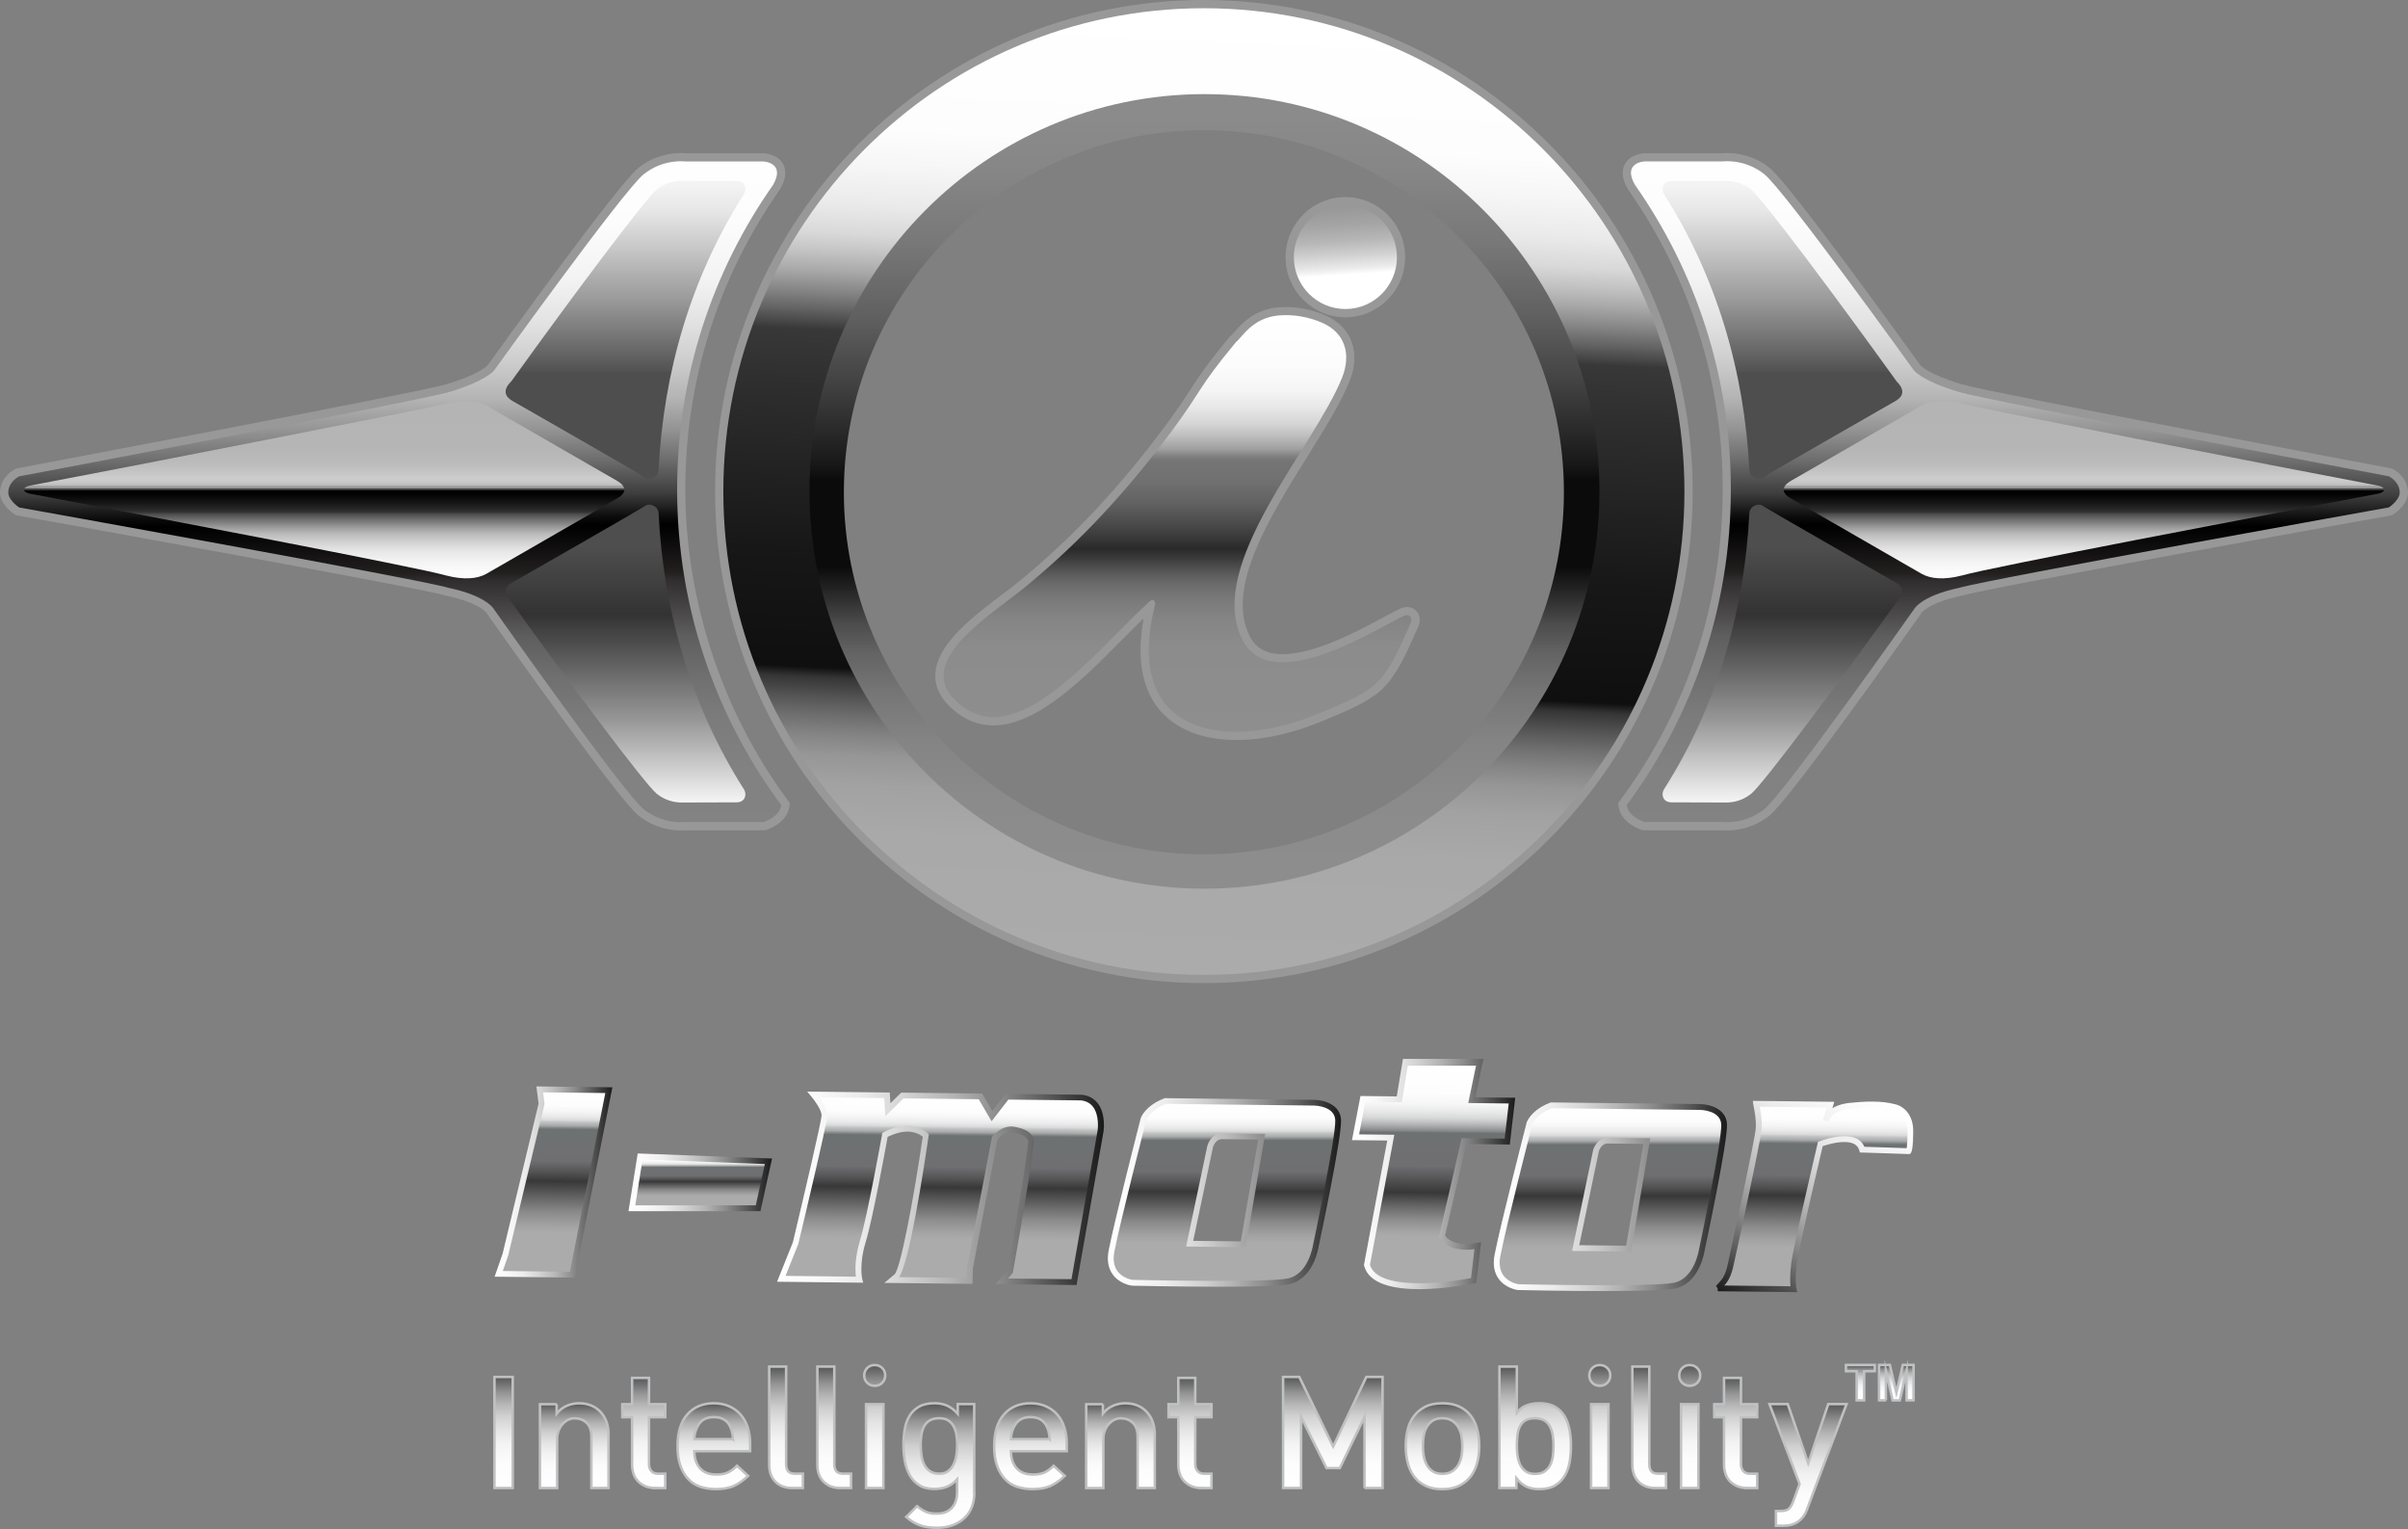 <?xml version="1.0" encoding="UTF-8"?><svg id="Layer_1" xmlns="http://www.w3.org/2000/svg" xmlns:xlink="http://www.w3.org/1999/xlink" viewBox="0 0 415.36 263.67"><rect x="0" y="0" width="415.36" height="263.67" fill="#808080" stroke="none"/><defs><style>.cls-1{fill:none;}.cls-2{fill:url(#linear-gradient-43);}.cls-2,.cls-3,.cls-4,.cls-5,.cls-6,.cls-7,.cls-8,.cls-9,.cls-10,.cls-11,.cls-12,.cls-13,.cls-14,.cls-15,.cls-16,.cls-17,.cls-18,.cls-19,.cls-20,.cls-21,.cls-22{stroke:#bfc1c3;stroke-miterlimit:10;stroke-width:.43px;}.cls-3{fill:url(#linear-gradient-42);}.cls-4{fill:url(#linear-gradient-41);}.cls-5{fill:url(#linear-gradient-40);}.cls-6{fill:url(#linear-gradient-44);}.cls-7{fill:url(#linear-gradient-45);}.cls-8{fill:url(#linear-gradient-37);}.cls-9{fill:url(#linear-gradient-35);}.cls-10{fill:url(#linear-gradient-34);}.cls-11{fill:url(#linear-gradient-36);}.cls-12{fill:url(#linear-gradient-39);}.cls-13{fill:url(#linear-gradient-38);}.cls-14{fill:url(#linear-gradient-26);}.cls-15{fill:url(#linear-gradient-27);}.cls-16{fill:url(#linear-gradient-33);}.cls-17{fill:url(#linear-gradient-31);}.cls-18{fill:url(#linear-gradient-29);}.cls-19{fill:url(#linear-gradient-30);}.cls-20{fill:url(#linear-gradient-32);}.cls-21{fill:url(#linear-gradient-25);}.cls-22{fill:url(#linear-gradient-28);}.cls-23{fill:url(#linear-gradient);}.cls-24,.cls-25{fill:#989898;}.cls-26{fill:url(#linear-gradient-8);}.cls-27{fill:url(#linear-gradient-9);}.cls-28{fill:url(#linear-gradient-3);}.cls-29{fill:url(#linear-gradient-2);}.cls-30{fill:url(#linear-gradient-6);}.cls-31{fill:url(#linear-gradient-7);}.cls-32{fill:url(#linear-gradient-5);}.cls-25,.cls-33{fill-rule:evenodd;}.cls-34{fill:url(#linear-gradient-14);}.cls-35{fill:url(#linear-gradient-18);}.cls-36{fill:url(#linear-gradient-22);}.cls-37{fill:url(#linear-gradient-20);}.cls-38{fill:url(#linear-gradient-21);}.cls-39{fill:url(#linear-gradient-23);}.cls-40{fill:url(#linear-gradient-15);}.cls-41{fill:url(#linear-gradient-19);}.cls-42{fill:url(#linear-gradient-16);}.cls-43{fill:url(#linear-gradient-17);}.cls-44{fill:url(#linear-gradient-13);}.cls-45{fill:url(#linear-gradient-12);}.cls-46{fill:url(#linear-gradient-10);}.cls-47{fill:url(#linear-gradient-11);}.cls-48{fill:url(#linear-gradient-24);}.cls-33{fill:url(#linear-gradient-4);}</style><linearGradient id="linear-gradient" x1="211.48" y1="1.5" x2="203.84" y2="168.03" gradientUnits="userSpaceOnUse"><stop offset="0" stop-color="#fff"/><stop offset=".14" stop-color="#fdfdfd"/><stop offset=".18" stop-color="#f6f6f6"/><stop offset=".22" stop-color="#eaeaea"/><stop offset=".25" stop-color="#d9d9d9"/><stop offset=".27" stop-color="#c3c3c3"/><stop offset=".29" stop-color="#a8a8a8"/><stop offset=".31" stop-color="#878787"/><stop offset=".33" stop-color="#636363"/><stop offset=".35" stop-color="#3a3a3a"/><stop offset=".35" stop-color="#383838"/><stop offset=".41" stop-color="#2e2e2e"/><stop offset=".58" stop-color="#171717"/><stop offset=".7" stop-color="#0f0f0f"/><stop offset=".7" stop-color="#101010"/><stop offset=".71" stop-color="#353535"/><stop offset=".73" stop-color="#545454"/><stop offset=".75" stop-color="#6f6f6f"/><stop offset=".77" stop-color="#858585"/><stop offset=".79" stop-color="#969696"/><stop offset=".82" stop-color="#a2a2a2"/><stop offset=".87" stop-color="#a9a9a9"/><stop offset=".99" stop-color="#ababab"/></linearGradient><linearGradient id="linear-gradient-2" x1="207.76" y1="156.39" x2="207.76" y2="20.12" gradientUnits="userSpaceOnUse"><stop offset="0" stop-color="#8e8e8e"/><stop offset=".14" stop-color="#8b8b8b"/><stop offset=".21" stop-color="#848484"/><stop offset=".27" stop-color="#767676"/><stop offset=".32" stop-color="#646464"/><stop offset=".36" stop-color="#4b4b4b"/><stop offset=".39" stop-color="#2e2e2e"/><stop offset=".43" stop-color="#0b0b0b"/><stop offset=".43" stop-color="#0b0b0b"/><stop offset=".54" stop-color="#0b0b0b"/><stop offset=".56" stop-color="#181818"/><stop offset=".66" stop-color="#414141"/><stop offset=".75" stop-color="#616161"/><stop offset=".84" stop-color="#787878"/><stop offset=".93" stop-color="#868686"/><stop offset="1" stop-color="#8b8b8b"/></linearGradient><linearGradient id="linear-gradient-3" x1="230.69" y1="23.2" x2="232.26" y2="47.39" gradientUnits="userSpaceOnUse"><stop offset="0" stop-color="#8e8e8e"/><stop offset=".34" stop-color="#909090"/><stop offset=".51" stop-color="#979797"/><stop offset=".65" stop-color="#a5a5a5"/><stop offset=".76" stop-color="#b7b7b7"/><stop offset=".86" stop-color="#d0d0d0"/><stop offset=".96" stop-color="#ededed"/><stop offset="1" stop-color="#fff"/></linearGradient><linearGradient id="linear-gradient-4" x1="203.1" y1="126.18" x2="203.1" y2="54.34" gradientUnits="userSpaceOnUse"><stop offset="0" stop-color="#8e8e8e"/><stop offset=".2" stop-color="#8c8c8c"/><stop offset=".27" stop-color="#858585"/><stop offset=".32" stop-color="#797979"/><stop offset=".36" stop-color="#686868"/><stop offset=".39" stop-color="#525252"/><stop offset=".42" stop-color="#383838"/><stop offset=".44" stop-color="#292929"/><stop offset=".44" stop-color="#2b2b2b"/><stop offset=".5" stop-color="#4b4b4b"/><stop offset=".55" stop-color="#626262"/><stop offset=".6" stop-color="#707070"/><stop offset=".65" stop-color="#757575"/><stop offset=".66" stop-color="#7f7f7f"/><stop offset=".68" stop-color="#a1a1a1"/><stop offset=".71" stop-color="#bebebe"/><stop offset=".74" stop-color="#d6d6d6"/><stop offset=".78" stop-color="#e8e8e8"/><stop offset=".82" stop-color="#f5f5f5"/><stop offset=".88" stop-color="#fcfcfc"/><stop offset="1" stop-color="#fff"/></linearGradient><linearGradient id="linear-gradient-5" x1="67.74" y1="24.97" x2="68.29" y2="161.88" gradientUnits="userSpaceOnUse"><stop offset="0" stop-color="#fff"/><stop offset=".1" stop-color="#fcfcfc"/><stop offset=".17" stop-color="#f3f3f3"/><stop offset=".22" stop-color="#e4e4e4"/><stop offset=".27" stop-color="#cfcfcf"/><stop offset=".32" stop-color="#b4b4b4"/><stop offset=".36" stop-color="#939393"/><stop offset=".4" stop-color="#6b6b6b"/><stop offset=".44" stop-color="#3e3e3e"/><stop offset=".47" stop-color="#0b0b0b"/><stop offset=".48" stop-color="#000"/><stop offset=".54" stop-color="#221f1f"/><stop offset=".55" stop-color="#302e2e"/><stop offset=".59" stop-color="#4a4848"/><stop offset=".62" stop-color="#5f5e5e"/><stop offset=".67" stop-color="#706f6f"/><stop offset=".72" stop-color="#7b7b7b"/><stop offset=".79" stop-color="#828282"/><stop offset="1" stop-color="#848484"/></linearGradient><linearGradient id="linear-gradient-6" x1="107.89" y1="138.09" x2="107.89" y2="30.91" gradientUnits="userSpaceOnUse"><stop offset="0" stop-color="#f3f3f3"/><stop offset=".13" stop-color="#979797"/><stop offset=".25" stop-color="#4f4f4f"/><stop offset=".3" stop-color="#333"/><stop offset=".41" stop-color="#4e4e4e"/><stop offset=".69" stop-color="#4e4e4e"/><stop offset=".69" stop-color="#525252"/><stop offset=".8" stop-color="#969696"/><stop offset=".89" stop-color="#c8c8c8"/><stop offset=".95" stop-color="#e7e7e7"/><stop offset=".99" stop-color="#f3f3f3"/></linearGradient><linearGradient id="linear-gradient-7" x1="55.91" y1="102.92" x2="55.91" y2="65.44" gradientUnits="userSpaceOnUse"><stop offset="0" stop-color="#fff"/><stop offset=".11" stop-color="#fcfcfc"/><stop offset=".16" stop-color="#f4f4f4"/><stop offset=".21" stop-color="#e7e7e7"/><stop offset=".25" stop-color="#d3d3d3"/><stop offset=".29" stop-color="#bababa"/><stop offset=".32" stop-color="#9b9b9b"/><stop offset=".35" stop-color="#767676"/><stop offset=".38" stop-color="#4d4d4d"/><stop offset=".39" stop-color="#333"/><stop offset=".4" stop-color="#292929"/><stop offset=".44" stop-color="#121212"/><stop offset=".47" stop-color="#040404"/><stop offset=".49" stop-color="#000"/><stop offset=".49" stop-color="#060606"/><stop offset=".49" stop-color="#2f2f2f"/><stop offset=".5" stop-color="#545454"/><stop offset=".5" stop-color="#757575"/><stop offset=".5" stop-color="#909090"/><stop offset=".51" stop-color="#a6a6a6"/><stop offset=".51" stop-color="#b7b7b7"/><stop offset=".52" stop-color="#c3c3c3"/><stop offset=".53" stop-color="#cacaca"/><stop offset=".55" stop-color="#ccc"/><stop offset=".56" stop-color="#c8c8c8"/><stop offset=".61" stop-color="#bcbcbc"/><stop offset=".69" stop-color="#b5b5b5"/><stop offset=".89" stop-color="#b4b4b4"/></linearGradient><linearGradient id="linear-gradient-8" x1="3236.23" y1="24.97" x2="3236.78" y2="161.88" gradientTransform="translate(3583.84) rotate(-180) scale(1 -1)" xlink:href="#linear-gradient-5"/><linearGradient id="linear-gradient-9" x1="3276.38" y1="138.09" x2="3276.38" y2="30.91" gradientTransform="translate(3583.84) rotate(-180) scale(1 -1)" xlink:href="#linear-gradient-6"/><linearGradient id="linear-gradient-10" x1="3224.39" y1="102.92" x2="3224.39" y2="65.44" gradientTransform="translate(3583.84) rotate(-180) scale(1 -1)" xlink:href="#linear-gradient-7"/><linearGradient id="linear-gradient-11" x1="95" y1="189.45" x2="95" y2="221.34" gradientTransform="translate(2.71 -2.75) rotate(.63)" gradientUnits="userSpaceOnUse"><stop offset="0" stop-color="#fff"/><stop offset=".09" stop-color="#fdfdfd"/><stop offset=".12" stop-color="#f6f6f6"/><stop offset=".15" stop-color="#eaeaeb"/><stop offset=".17" stop-color="#d9dada"/><stop offset=".18" stop-color="#c3c4c5"/><stop offset=".2" stop-color="#a8aaaa"/><stop offset=".21" stop-color="#888b8c"/><stop offset=".22" stop-color="#6e7172"/><stop offset=".34" stop-color="#6f7072"/><stop offset=".39" stop-color="#6f6e71"/><stop offset=".45" stop-color="#545455"/><stop offset=".5" stop-color="#383838"/><stop offset=".59" stop-color="#656565"/><stop offset=".67" stop-color="#8b8b8b"/><stop offset=".74" stop-color="#a2a2a2"/><stop offset=".78" stop-color="#ababab"/></linearGradient><linearGradient id="linear-gradient-12" x1="161.85" y1="189.81" x2="161.85" y2="221.67" xlink:href="#linear-gradient-11"/><linearGradient id="linear-gradient-13" x1="211.13" y1="189.72" x2="211.13" y2="221.24" gradientTransform="matrix(1,0,0,1,0,0)" xlink:href="#linear-gradient-11"/><linearGradient id="linear-gradient-14" x1="246.67" y1="183.61" x2="246.67" y2="221.73" gradientTransform="translate(2.71 -2.75) rotate(.63)" gradientUnits="userSpaceOnUse"><stop offset="0" stop-color="#fff"/><stop offset=".13" stop-color="#fdfdfd"/><stop offset=".18" stop-color="#f6f6f6"/><stop offset=".21" stop-color="#eaeaeb"/><stop offset=".24" stop-color="#d9dada"/><stop offset=".26" stop-color="#c3c4c5"/><stop offset=".28" stop-color="#a8aaaa"/><stop offset=".3" stop-color="#888b8c"/><stop offset=".31" stop-color="#6e7172"/><stop offset=".38" stop-color="#6f7072"/><stop offset=".46" stop-color="#6f6e71"/><stop offset=".52" stop-color="#545455"/><stop offset=".58" stop-color="#383838"/><stop offset=".64" stop-color="#656565"/><stop offset=".7" stop-color="#8b8b8b"/><stop offset=".75" stop-color="#a2a2a2"/><stop offset=".78" stop-color="#ababab"/></linearGradient><linearGradient id="linear-gradient-15" x1="312.45" y1="189.53" x2="312.45" y2="221.52" xlink:href="#linear-gradient-11"/><linearGradient id="linear-gradient-16" x1="277.71" y1="190.47" x2="277.71" y2="221.99" gradientTransform="matrix(1,0,0,1,0,0)" xlink:href="#linear-gradient-11"/><linearGradient id="linear-gradient-17" x1="120.71" y1="199.28" x2="120.71" y2="208.21" gradientTransform="matrix(1,0,0,1,0,0)" xlink:href="#linear-gradient-11"/><linearGradient id="linear-gradient-18" x1="133.78" y1="205.89" x2="189.84" y2="205.89" gradientTransform="translate(2.71 -2.75) rotate(.63)" gradientUnits="userSpaceOnUse"><stop offset="0" stop-color="#fff"/><stop offset=".11" stop-color="#fafafa"/><stop offset=".25" stop-color="#ececec"/><stop offset=".38" stop-color="#d5d5d5"/><stop offset=".53" stop-color="#b5b5b5"/><stop offset=".68" stop-color="#8b8b8b"/><stop offset=".83" stop-color="#585858"/><stop offset=".99" stop-color="#1e1e1e"/><stop offset=".99" stop-color="#1b1b1b"/></linearGradient><linearGradient id="linear-gradient-19" x1="191.1" y1="205.63" x2="231.32" y2="205.63" gradientUnits="userSpaceOnUse"><stop offset="0" stop-color="#fff"/><stop offset=".11" stop-color="#fafafa"/><stop offset=".25" stop-color="#ececec"/><stop offset=".39" stop-color="#d5d5d5"/><stop offset=".53" stop-color="#b5b5b5"/><stop offset=".68" stop-color="#8b8b8b"/><stop offset=".84" stop-color="#585858"/><stop offset=".99" stop-color="#1e1e1e"/><stop offset="1" stop-color="#1b1b1b"/></linearGradient><linearGradient id="linear-gradient-20" x1="319.99" y1="185.75" x2="298.24" y2="223.43" xlink:href="#linear-gradient-18"/><linearGradient id="linear-gradient-21" x1="257.67" y1="206.38" x2="297.89" y2="206.38" xlink:href="#linear-gradient-19"/><linearGradient id="linear-gradient-22" x1="108.41" y1="203.89" x2="133.17" y2="203.89" gradientTransform="matrix(1,0,0,1,0,0)" xlink:href="#linear-gradient-18"/><linearGradient id="linear-gradient-23" x1="85.06" y1="205.55" x2="105" y2="205.55" xlink:href="#linear-gradient-18"/><linearGradient id="linear-gradient-24" x1="233.15" y1="202.27" x2="261.21" y2="202.58" gradientTransform="matrix(1,0,0,1,0,0)" xlink:href="#linear-gradient-18"/><linearGradient id="linear-gradient-25" x1="86.86" y1="256.6" x2="86.86" y2="237.46" gradientUnits="userSpaceOnUse"><stop offset="0" stop-color="#fff"/><stop offset=".24" stop-color="#fcfcfc"/><stop offset=".4" stop-color="#f3f3f3"/><stop offset=".53" stop-color="#e4e4e4"/><stop offset=".65" stop-color="#d0d0d0"/><stop offset=".76" stop-color="#b4b4b4"/><stop offset=".86" stop-color="#939393"/><stop offset=".95" stop-color="#6c6c6c"/><stop offset="1" stop-color="#575757"/></linearGradient><linearGradient id="linear-gradient-26" x1="99.05" x2="99.05" y2="241.99" xlink:href="#linear-gradient-25"/><linearGradient id="linear-gradient-27" x1="111.05" x2="111.05" y2="237.61" xlink:href="#linear-gradient-25"/><linearGradient id="linear-gradient-28" x1="123.11" y1="256.79" x2="123.11" y2="241.99" xlink:href="#linear-gradient-25"/><linearGradient id="linear-gradient-29" x1="135.59" x2="135.59" y2="235.67" xlink:href="#linear-gradient-25"/><linearGradient id="linear-gradient-30" x1="143.9" x2="143.9" y2="235.67" xlink:href="#linear-gradient-25"/><linearGradient id="linear-gradient-31" x1="150.88" x2="150.88" y2="235.4" xlink:href="#linear-gradient-25"/><linearGradient id="linear-gradient-32" x1="161.96" y1="263.46" x2="161.96" y2="241.99" xlink:href="#linear-gradient-25"/><linearGradient id="linear-gradient-33" x1="177.73" y1="256.79" x2="177.73" y2="241.99" xlink:href="#linear-gradient-25"/><linearGradient id="linear-gradient-34" x1="193.27" x2="193.27" y2="241.99" xlink:href="#linear-gradient-25"/><linearGradient id="linear-gradient-35" x1="205.27" x2="205.27" y2="237.61" xlink:href="#linear-gradient-25"/><linearGradient id="linear-gradient-36" x1="229.9" x2="229.9" xlink:href="#linear-gradient-25"/><linearGradient id="linear-gradient-37" x1="248.82" y1="256.79" x2="248.82" y2="241.99" xlink:href="#linear-gradient-25"/><linearGradient id="linear-gradient-38" x1="264.81" y1="256.79" x2="264.81" y2="235.67" xlink:href="#linear-gradient-25"/><linearGradient id="linear-gradient-39" x1="275.94" x2="275.94" y2="235.4" xlink:href="#linear-gradient-25"/><linearGradient id="linear-gradient-40" x1="284.47" x2="284.47" y2="235.67" xlink:href="#linear-gradient-25"/><linearGradient id="linear-gradient-41" x1="291.45" x2="291.45" y2="235.4" xlink:href="#linear-gradient-25"/><linearGradient id="linear-gradient-42" x1="299.4" x2="299.4" y2="237.61" xlink:href="#linear-gradient-25"/><linearGradient id="linear-gradient-43" x1="311.88" y1="263.11" x2="311.88" y2="242.14" xlink:href="#linear-gradient-25"/><linearGradient id="linear-gradient-44" x1="320.9" y1="241.48" x2="320.9" y2="235.38" xlink:href="#linear-gradient-25"/><linearGradient id="linear-gradient-45" x1="327.1" y1="241.48" x2="327.1" y2="235.38" xlink:href="#linear-gradient-25"/></defs><path class="cls-24" d="m207.66,0c-46.49,0-84.31,38.03-84.31,84.77s37.82,84.76,84.31,84.76,84.31-38.03,84.31-84.76S254.15,0,207.66,0Zm0,147.95c-34.58,0-62.72-28.29-62.72-63.06s28.14-63.06,62.72-63.06,62.72,28.29,62.72,63.06-28.14,63.06-62.72,63.06Z"/><path class="cls-1" d="m207.66,23.87c-33.46,0-60.68,27.37-60.68,61.02s27.22,61.02,60.68,61.02,60.68-27.37,60.68-61.02-27.22-61.02-60.68-61.02Zm5.59,103.72c-.76,0-1.51-.03-2.24-.09-5.32-.44-9.54-2.67-11.88-6.28-2.36-3.65-2.97-8.44-1.86-14.6-1.12,1.08-2.31,2.28-3.54,3.52-6.96,7-14.84,14.94-22.4,14.94-3.22,0-6.07-1.46-8.48-4.32-2.34-3.09-1.98-6.54,1.04-10.31,2.34-2.93,5.88-5.6,9-7.96,1.08-.82,2.11-1.6,2.96-2.29,9.07-7.43,17.04-15.89,25.06-26.64,2.19-2.94,3.34-4.71,4.36-6.28,1.51-2.34,2.82-4.36,6.77-9.12.07-.08.15-.16.23-.22.15-.12.43-.43.7-.74,1.24-1.41,3.31-3.76,7.28-4.18.52-.05,1.04-.08,1.55-.08,2.29,0,4.64.49,6.79,1.42,4.52,1.96,6.17,6.39,4.21,11.3-1.52,3.79-4.31,8.27-7.26,13-6.58,10.56-14.04,22.52-10.1,30.83,1.07,2.26,2.92,3.31,5.8,3.31,5.58,0,13.05-4.02,17.52-6.43,1.21-.65,2.17-1.17,2.88-1.49.04-.02.08-.03.12-.05.31-.11.62-.16.92-.16.77,0,1.44.35,1.84.97.45.7.46,1.62.04,2.54-.19.42-.39.86-.59,1.32-1.42,3.18-3.19,7.15-5.67,9.42-2.29,2.1-5.89,3.61-8.79,4.82l-.87.37c-5.48,2.32-10.65,3.49-15.39,3.49Zm18.82-72.89c-5.68,0-10.31-4.65-10.31-10.36s4.62-10.36,10.31-10.36,10.31,4.65,10.31,10.36-4.62,10.36-10.31,10.36Z"/><path class="cls-23" d="m207.66,1.42c-45.78,0-82.89,37.32-82.89,83.35s37.11,83.35,82.89,83.35,82.89-37.32,82.89-83.35S253.44,1.42,207.66,1.42Zm0,150.84c-37.07,0-67.12-30.22-67.12-67.49s30.05-67.49,67.12-67.49,67.12,30.22,67.12,67.49-30.05,67.49-67.12,67.49Z"/><ellipse class="cls-1" cx="207.66" cy="84.89" rx="57" ry="57.33"/><path class="cls-29" d="m207.76,16.23c-37.63,0-68.13,30.67-68.13,68.51s30.5,68.51,68.13,68.51,68.13-30.67,68.13-68.51-30.5-68.51-68.13-68.51Zm-.1,131.1c-34.24,0-62.1-28.01-62.1-62.44s27.86-62.44,62.1-62.44,62.1,28.01,62.1,62.44-27.86,62.44-62.1,62.44Z"/><ellipse class="cls-24" cx="232.06" cy="44.35" rx="10.31" ry="10.36"/><path class="cls-28" d="m240.96,44.35c0,4.94-3.98,8.94-8.89,8.94s-8.89-4-8.89-8.94,3.98-8.94,8.89-8.94,8.89,4,8.89,8.94Z"/><path class="cls-25" d="m213.25,127.6c-.76,0-1.51-.03-2.24-.09-5.32-.44-9.54-2.67-11.88-6.28-2.36-3.65-2.97-8.44-1.86-14.6-1.12,1.08-2.31,2.28-3.54,3.52-6.96,7-14.84,14.94-22.4,14.94-3.22,0-6.07-1.46-8.48-4.32-2.34-3.09-1.98-6.54,1.04-10.31,2.34-2.93,5.88-5.6,9-7.96,1.08-.82,2.11-1.6,2.96-2.29,9.07-7.43,17.04-15.89,25.06-26.64,2.19-2.94,3.34-4.71,4.36-6.28,1.51-2.34,2.82-4.36,6.77-9.12l.1-.12.13-.1c.15-.12.43-.43.7-.74,1.24-1.41,3.32-3.76,7.29-4.18.52-.05,1.04-.08,1.55-.08,2.29,0,4.64.49,6.79,1.42,4.52,1.96,6.17,6.39,4.21,11.3-1.52,3.79-4.31,8.27-7.26,13-6.58,10.56-14.04,22.52-10.09,30.83,1.07,2.26,2.92,3.31,5.8,3.31,5.58,0,13.05-4.02,17.52-6.43,1.21-.65,2.17-1.17,2.88-1.49l.12-.05c.31-.11.62-.16.92-.16.77,0,1.44.35,1.84.97.45.7.46,1.62.04,2.54-.19.42-.39.86-.59,1.32-1.42,3.18-3.19,7.15-5.67,9.42-2.29,2.1-5.89,3.61-8.79,4.82l-.87.37c-5.48,2.32-10.65,3.49-15.39,3.49Z"/><path class="cls-33" d="m213.13,59.05c1.13-.86,2.82-4.17,7.28-4.64,2.58-.25,5.24.2,7.63,1.24,3.95,1.71,5.08,5.41,3.46,9.47-4.85,12.11-23.47,32.03-17.32,44.97,4.93,10.36,23.5-1.85,28.06-3.93.91-.32,1.54.32,1.04,1.43-1.45,3.17-3.33,7.89-5.93,10.28-2.33,2.14-6.36,3.7-9.26,4.93-5.28,2.24-11.19,3.77-16.96,3.3-4.21-.35-8.42-1.97-10.8-5.64-3.1-4.8-2.35-11.19-1.04-16.43-.15-.33-.32-1.19-1.57.23-9.55,8.79-23.85,27.41-33.78,15.59-5.02-6.63,7.18-13.94,12.82-18.56,9.76-7.99,17.69-16.7,25.3-26.89,5.38-7.21,4.45-7.35,11.09-15.35Z"/><path class="cls-24" d="m117.41,143.2c-1.52,0-4.48-.33-7.28-2.56-3.51-2.81-23.73-31.42-26.03-34.67l-.07-.1-.05-.12s0,0,0,0c0,0-1.22-1.8-6.86-2.99l-.11-.03c-4.89-1.46-73.27-13.71-73.96-13.83l-.28-.05-.24-.15c-.4-.26-2.43-1.66-2.53-3.64,0-2.33,1.69-3.73,2.7-4.2l.16-.08.17-.03c.69-.13,69.07-13.02,73.97-14.49,5.76-1.71,7.12-3.28,7.13-3.29,2.27-3.16,22.48-31.21,25.99-34.02,2.79-2.23,5.76-2.56,7.28-2.56.44,0,.75.03.92.05h13.42c.31.01,2.42.17,3.34,1.86.64,1.18.46,2.64-.52,4.34l-.07.1c-10.65,15.17-16.28,33.03-16.28,51.66s6.12,38.04,17.69,53.62l.34.46-.08.57c-.38,2.87-3.64,3.96-4.01,4.07l-.21.06h-13.63c-.17.02-.48.05-.92.05Z"/><path class="cls-32" d="m116.8,84.38c0-19.54,6.12-37.64,16.53-52.47,2.24-3.86-1.59-4.06-1.59-4.06h-13.5s-3.77-.55-7.22,2.21c-3.46,2.76-25.75,33.77-25.75,33.77,0,0-1.28,1.84-7.85,3.79-5.03,1.5-74.11,14.52-74.11,14.52,0,0-1.89.88-1.88,2.84.07,1.36,1.88,2.53,1.88,2.53,0,0,69.09,12.37,74.11,13.87,6.76,1.44,7.85,3.78,7.85,3.78,0,0,22.29,31.62,25.75,34.38,3.46,2.76,7.22,2.21,7.22,2.21h13.5s2.75-.85,3.03-2.9c-11.29-15.19-17.97-34.04-17.97-54.46Z"/><path class="cls-30" d="m88.19,65.77c10.72-14.91,23.05-31.38,25.09-33.07,1.64-1.31,3.38-1.51,4.26-1.51.13,0,5.91.02,9.49.03,1.61,0,1.79,1.48,1.31,2.22-9.09,14.29-13.91,30.64-14.74,47.67-.06,1.25-1.61,1.77-2.3,1.25-.69-.52-21.85-12.62-22.89-13.21-1.03-.6-1.97-1.64-.22-3.39Zm0,38.04c10.72,14.91,23.05,31.38,25.09,33.07,1.64,1.31,3.38,1.51,4.26,1.51.13,0,5.91-.02,9.49-.03,1.61,0,1.79-1.48,1.31-2.22-9.09-14.29-13.91-30.64-14.74-47.67-.06-1.25-1.61-1.77-2.3-1.25-.69.52-21.85,12.62-22.89,13.21-1.03.6-1.97,1.64-.22,3.39Z"/><path class="cls-31" d="m83.9,69.93c-1.56-.87-3.86-1.1-6.96-.29-4.19.97-52.22,10.41-71.75,14.1-1.39.26-1.4,1.14-.02,1.4,19.53,3.69,67.24,12.75,71.77,14.1,3.1.8,5.41.58,6.96-.29,1.24-.7,16.46-9.48,22.62-13.03,1.58-.91,1.55-2.06-.06-2.99-6.19-3.57-21.32-12.3-22.56-13Z"/><path class="cls-24" d="m297.95,143.2c1.52,0,4.48-.33,7.28-2.56,3.51-2.81,23.73-31.42,26.03-34.67l.07-.1.05-.12s0,0,0,0c0,0,1.22-1.8,6.86-2.99l.11-.03c4.89-1.46,73.27-13.71,73.96-13.83l.28-.05.24-.15c.4-.26,2.43-1.66,2.53-3.64,0-2.33-1.69-3.73-2.7-4.2l-.16-.08-.17-.03c-.69-.13-69.07-13.02-73.97-14.49-5.76-1.71-7.12-3.28-7.13-3.29-2.27-3.16-22.48-31.21-25.99-34.02-2.79-2.23-5.76-2.56-7.28-2.56-.44,0-.75.03-.92.05h-13.42c-.31.01-2.42.17-3.34,1.86-.64,1.18-.46,2.64.52,4.34l.07.1c10.65,15.17,16.28,33.03,16.28,51.66,0,19.5-6.12,38.04-17.69,53.62l-.34.46.08.57c.38,2.87,3.64,3.96,4.01,4.07l.21.06h13.63c.17.02.48.05.92.05Z"/><path class="cls-26" d="m280.59,138.84c.27,2.05,3.03,2.9,3.03,2.9h13.5s3.77.55,7.22-2.21c3.46-2.76,25.75-34.38,25.75-34.38,0,0,1.09-2.35,7.85-3.78,5.03-1.5,74.11-13.87,74.11-13.87,0,0,1.81-1.17,1.88-2.53,0-1.96-1.88-2.84-1.88-2.84,0,0-69.09-13.02-74.11-14.52-6.57-1.95-7.85-3.79-7.85-3.79,0,0-22.29-31.01-25.75-33.77-3.46-2.76-7.22-2.21-7.22-2.21h-13.5s-3.83.2-1.59,4.06c10.41,14.83,16.53,32.93,16.53,52.47,0,20.42-6.68,39.27-17.97,54.46Z"/><path class="cls-27" d="m326.94,69.16c-1.03.6-22.19,12.69-22.89,13.21-.69.52-2.24,0-2.3-1.25-.84-17.03-5.65-33.38-14.74-47.67-.47-.74-.29-2.21,1.31-2.22,3.57-.01,9.35-.03,9.49-.03.89,0,2.62.2,4.26,1.51,2.04,1.69,14.37,18.16,25.09,33.07,1.75,1.75.81,2.79-.22,3.39Zm0,31.27c-1.03-.6-22.19-12.69-22.89-13.21-.69-.52-2.24,0-2.3,1.25-.84,17.03-5.65,33.38-14.74,47.67-.47.74-.29,2.21,1.31,2.22,3.57.01,9.35.03,9.49.03.89,0,2.62-.2,4.26-1.51,2.04-1.69,14.37-18.16,25.09-33.07,1.75-1.75.81-2.79-.22-3.39Z"/><path class="cls-46" d="m331.46,69.93c1.56-.87,3.86-1.1,6.96-.29,4.19.97,52.22,10.41,71.75,14.1,1.39.26,1.4,1.14.02,1.4-19.53,3.69-67.24,12.75-71.77,14.1-3.1.8-5.41.58-6.96-.29-1.24-.7-16.46-9.48-22.62-13.03-1.58-.91-1.55-2.06.06-2.99,6.19-3.57,21.32-12.3,22.56-13Z"/><polygon class="cls-47" points="93.02 187.71 104.94 187.85 98.63 219.67 85.95 219.52 87.09 216.24 93.33 190.21 93.02 187.71"/><path class="cls-45" d="m134.7,220.38l13.48.15s-.68-2.5.6-6.67c1.28-4.17,3.81-18.28,3.81-18.28,0,0,4.17-2.53,7.05.08,0,0-3.42,23.54-5.2,24.41l-.62.53,13.39.15.02-2.13,4.29-22.46s1.43-1.83,3.36-1.46,2.63.91,2.89,1.89-3.59,22.56-3.59,22.56l-1.43,1.67,12.42.14,4.6-26.14s.76-5.21-3.29-5.7l-12.86-.14s-2.59,3.35-2.59,3.35c-.66-1.13-1.33-2.27-1.99-3.4-4.49-.05-8.98-.1-13.48-.15l-2.49,2.46-.15-2.49-12.68-.14s1.91,2.25,1.9,3.58c-.01,1.33-4.99,22.09-4.99,22.09l-2.44,6.11Z"/><path class="cls-44" d="m230.74,192.99c-.14-2.94-4.11-2.98-4.11-2.98l-25.72-.29c-3.1,1.21-3.73,3.07-3.73,3.07,0,0-4.6,17.92-5.53,22.8-.93,4.88,3.55,5.47,3.55,5.47,0,0,22.81.52,26.87-.23,4.06-.75,4.82-6.17,4.82-6.17,0,0,3.99-18.73,3.84-21.66Zm-16.36,21.43l-9.24-.1,3.54-16.77s.49-1.77,2.07-1.76c1.59.02,6.81.08,6.81.08l-3.19,18.56Z"/><path class="cls-34" d="m255.17,183.66l-1.35,5.9,6.91.08-.81,7.06-7.46-.08-3.77,16.39s1.17,2.57,6.16,1.66l-.71,6s-16.81,3.52-18.4-2.68l4.11-21.95-6.08-.07,1.27-6.61,6.27.07,1.08-5.91,12.81.14Z"/><path class="cls-40" d="m302.91,190.52s.01.06.04.16c.11.52.45,2.2.36,3.76-.11,1.87-4.55,22.18-4.56,22.19-.22,1.01-.4,2.09-.81,3.07-.22.52-.5,1.01-.88,1.42-.08.09-.78.91-.83.91,0,0,13.12.15,13.12.15,0,0-.34-1.43.05-4.45.38-3.02,4.54-20.59,4.54-20.59,0,0,6.28-2.42,7.21.97,0,0,8.01.27,8.01.27.24,0,.31-3.24.3-3.48.02-1.78-.83-3.6-2.62-4.1-2.48-.69-5.37-.51-7.9-.25-1.56.16-3.58.86-4.09,2.59l.82-2.8-12.81-.14.04.32Z"/><path class="cls-42" d="m297.31,193.74c-.14-2.94-4.11-2.98-4.11-2.98l-25.72-.29c-3.1,1.21-3.73,3.07-3.73,3.07,0,0-4.6,17.92-5.53,22.8-.93,4.88,3.55,5.47,3.55,5.47,0,0,22.81.52,26.87-.23,4.06-.75,4.82-6.17,4.82-6.17,0,0,3.99-18.73,3.84-21.66Zm-16.47,21.43l-9.13-.1,3.5-16.77s.48-1.77,2.05-1.76c1.57.02,6.73.08,6.73.08l-3.15,18.56Z"/><polygon class="cls-43" points="110.35 199.28 108.93 208.21 130.7 208.21 132.48 200.11 110.35 199.28"/><path class="cls-35" d="m185.66,221.6l-13.91-.16,2.03-2.38c1.5-8.45,3.68-21.25,3.57-22.24-.18-.67-.64-1.14-2.49-1.5-1.39-.27-2.51.87-2.8,1.2l-4.26,22.29-.03,2.59-15.23-.17,1.75-1.46c.99-.8,3.26-12.66,4.88-23.75-2.22-1.77-5.27-.37-6.06.04-.35,1.92-2.58,14.2-3.78,18.11-1.21,3.95-.6,6.37-.6,6.39l.17.64-14.86-.17,2.72-6.79c1.97-8.25,4.95-20.98,4.96-21.91,0-.84-1.09-2.44-1.78-3.25l-.71-.84,14.25.16.11,1.85,1.86-1.83,13.97.16,1.76,3.01,2.29-2.96,13.11.15c1.21.14,2.13.65,2.78,1.49,1.41,1.84,1.01,4.66,1,4.78l-4.67,26.57Zm-11.76-1.13l10.92.12,4.52-25.72s.34-2.51-.81-4.01c-.49-.63-1.15-.99-2.05-1.1l-12.55-.14-2.89,3.74-2.22-3.8-12.98-.15-3.13,3.09-.19-3.13-11.18-.13c.6.83,1.38,2.1,1.37,3.07-.01,1.35-4.5,20.07-5.01,22.21l-2.2,5.5,12.14.14c-.13-1.02-.22-3.22.72-6.31,1.25-4.09,3.77-18.08,3.79-18.22l.04-.22.19-.12c.18-.11,4.53-2.69,7.64.14l.2.18-.04.26c-.97,6.65-3.3,21.6-5.08,24.37l11.66.13.03-1.72,4.32-22.58.07-.1c.07-.09,1.65-2.08,3.85-1.65,2.04.39,2.96,1.02,3.28,2.26.26,1.01-2.68,17.68-3.58,22.77l-.02.13-.82.96Z"/><path class="cls-41" d="m210.19,221.89c-7,0-14.39-.17-14.92-.18-.14-.01-2.15-.29-3.34-1.94-.78-1.08-1.01-2.46-.7-4.12.93-4.84,5.49-22.65,5.54-22.83.04-.12.76-2.13,4.04-3.41l.09-.04h.1s25.72.29,25.72.29c1.53.02,4.47.76,4.6,3.46.15,2.97-3.69,21.03-3.86,21.79-.03.2-.86,5.75-5.22,6.56-1.74.33-6.79.42-12.05.42Zm-9.11-31.52c-2.73,1.1-3.35,2.72-3.35,2.74-.03.14-4.59,17.92-5.51,22.73-.26,1.37-.09,2.5.52,3.34.93,1.29,2.59,1.53,2.61,1.53.17,0,22.75.51,26.71-.23,3.65-.68,4.41-5.7,4.42-5.75.05-.22,3.98-18.73,3.84-21.57h0c-.12-2.43-3.47-2.5-3.61-2.51l-25.62-.29Zm13.79,24.71l-10.27-.12,3.66-17.37c.21-.77,1-2.15,2.54-2.15h.03l7.4.08-3.36,19.56Zm-9.04-1.1l8.2.09,3.01-17.56-6.22-.07s-.01,0-.02,0c-1.16,0-1.55,1.33-1.57,1.39l-3.41,16.15Z"/><path class="cls-37" d="m310.05,222.82h-.64s-13.12-.15-13.12-.15h0v-.5s-.29-.4-.29-.4c.08-.07.44-.49.58-.65.09-.1.16-.18.18-.21.31-.33.56-.74.78-1.27.32-.75.49-1.59.66-2.41l.12-.57c.43-1.94,4.45-20.43,4.54-22.11.09-1.5-.25-3.15-.35-3.62l-.09-.52-.07-.57,14.05.16-.33,1.11c1.08-.66,2.34-.85,2.87-.91,2.57-.27,5.54-.45,8.09.26,1.84.51,3.01,2.31,2.98,4.58,0,0,.04,3.35-.42,3.81l-.15.16h-.25,0s-.25,0-8.01-.26h-.37s-.1-.37-.1-.37c-.14-.52-.44-.88-.91-1.12-1.6-.81-4.54.1-5.4.39-.52,2.21-4.11,17.51-4.47,20.27-.37,2.87-.06,4.26-.06,4.27l.14.62Zm-12.62-1.14l11.42.13c-.07-.71-.12-2.03.13-4,.38-3.01,4.38-19.92,4.55-20.64l.06-.26.25-.1c.17-.07,4.18-1.59,6.45-.44.61.31,1.05.78,1.3,1.39l7.3.24c.11-.75.17-2.65.15-2.94.01-1.4-.57-3.17-2.25-3.64-2.38-.66-5.24-.49-7.72-.23-.73.08-3.14.46-3.66,2.23l-.96-.28.64-2.16-11.55-.13c.15.72.43,2.28.34,3.76-.11,1.94-4.53,22.11-4.57,22.28l-.12.55c-.18.86-.37,1.75-.72,2.59-.27.64-.59,1.16-.98,1.57-.01.01-.04.04-.07.08Z"/><path class="cls-38" d="m276.76,222.64c-7,0-14.39-.17-14.92-.18-.14-.01-2.15-.29-3.34-1.94-.78-1.08-1.01-2.47-.7-4.13.93-4.84,5.49-22.65,5.54-22.83.04-.12.76-2.13,4.04-3.41l.09-.04h.1s25.72.29,25.72.29c1.53.02,4.47.76,4.6,3.46h0c.15,2.97-3.69,21.03-3.86,21.79-.03.2-.86,5.75-5.22,6.56-1.74.33-6.79.42-12.05.42Zm-9.1-31.52c-2.73,1.1-3.35,2.72-3.35,2.74-.03.14-4.59,17.92-5.51,22.73-.26,1.37-.09,2.5.52,3.34.93,1.29,2.59,1.53,2.61,1.53.17,0,22.75.51,26.71-.23,3.65-.68,4.41-5.7,4.42-5.75.05-.22,3.98-18.73,3.84-21.57-.12-2.43-3.47-2.5-3.61-2.51l-25.62-.29Zm13.68,24.71l-10.16-.11,3.62-17.37c.21-.77.99-2.15,2.51-2.15h.03l7.32.08-3.32,19.56Zm-8.93-1.1l8.09.09,2.98-17.56-6.14-.07s-.01,0-.02,0c-1.14,0-1.53,1.33-1.54,1.39l-3.37,16.15Z"/><path class="cls-36" d="m131.17,208.86h-22.76l1.59-9.95,23.17.87-2,9.08Zm-21.59-1h20.78l1.57-7.12-21.09-.79-1.26,7.91Z"/><path class="cls-39" d="m99.12,220.32l-13.8-.16,1.37-3.94,6.21-25.89-.37-2.98,13.1.15-6.5,32.82Zm-12.4-1.14l11.58.13,6.11-30.82-10.74-.12.25,2.02-.02.09-6.24,26.03-.93,2.67Z"/><path class="cls-48" d="m260.43,197.36l.93-8.06-6.85-.08,1.11-5.44h0l.27-1.18h-13.89l-1.07,6.47-6.26-.07-1.46,7.61,6.08.07-4,21.36-.02.11.03.11c.82,3.21,5.19,4.05,9.53,4.05,4.56,0,9.1-.93,9.46-1l.35-.07.83-7.03-.67.12c-3.9.71-5.22-.78-5.53-1.25l3.64-15.8,7.51.09Zm-12.21,15.85l.07.15c.05.11,1.28,2.69,6.04,2.05l-.59,4.98c-4.75.94-16.11,2.18-17.43-2.28l4.2-22.42-6.08-.07,1.08-5.61,6.27.07,1.05-6.3h11.77l-1.34,6.43,6.98.08-.7,6.06-7.42-.08-3.9,16.95Z"/><path class="cls-21" d="m85.29,256.6v-19.15h3.15v19.15h-3.15Z"/><path class="cls-14" d="m96.02,242.14v1.64c.51-.63,1.1-1.09,1.77-1.37.67-.28,1.36-.42,2.07-.42,1.56,0,2.8.5,3.73,1.5.92,1,1.38,2.29,1.38,3.86v9.25h-2.96v-8.79c0-1.14-.28-1.97-.85-2.47-.56-.51-1.25-.76-2.07-.76-.38,0-.76.09-1.11.27-.36.18-.68.43-.96.74-.28.32-.51.7-.67,1.14-.17.44-.25.92-.25,1.43v8.45h-2.96v-14.46h2.88Z"/><path class="cls-15" d="m113.03,256.6c-.69,0-1.29-.11-1.79-.34s-.92-.53-1.25-.89c-.33-.37-.58-.79-.73-1.28-.15-.48-.23-.98-.23-1.48v-8.22h-1.69v-2.25h1.69v-4.53h2.92v4.53h2.8v2.25h-2.8v8.07c0,.51.13.91.4,1.22.27.3.67.46,1.21.46h1.19v2.47h-1.73Z"/><path class="cls-22" d="m119.77,250.25c0,1.24.33,2.23.98,2.95s1.58,1.08,2.79,1.08c.82,0,1.49-.12,2.02-.36.52-.24,1.04-.63,1.56-1.16l1.92,1.75c-.77.74-1.56,1.3-2.38,1.69-.82.39-1.88.59-3.19.59-.92,0-1.79-.13-2.59-.38-.81-.25-1.5-.68-2.09-1.28-.59-.6-1.06-1.36-1.4-2.3-.35-.94-.52-2.09-.52-3.46,0-2.36.56-4.18,1.69-5.46,1.13-1.28,2.65-1.92,4.57-1.92.97,0,1.85.17,2.63.51s1.44.82,1.98,1.43.95,1.35,1.23,2.21.42,1.8.42,2.82v1.29h-9.6Zm6.68-2.06c-.03-.46-.1-.91-.21-1.37-.12-.46-.29-.87-.54-1.24-.24-.37-.58-.66-1-.88-.42-.22-.95-.32-1.59-.32-1.13,0-1.96.38-2.5,1.14-.54.76-.82,1.65-.85,2.66h6.68Z"/><path class="cls-18" d="m136.68,256.6c-.69,0-1.29-.11-1.79-.32-.5-.22-.92-.51-1.25-.88-.33-.37-.58-.79-.73-1.26-.15-.47-.23-.97-.23-1.5v-16.98h2.92v16.79c0,.56.12.98.35,1.26.23.28.64.42,1.23.42h1.31v2.47h-1.81Z"/><path class="cls-19" d="m144.99,256.6c-.69,0-1.29-.11-1.79-.32-.5-.22-.92-.51-1.25-.88-.33-.37-.58-.79-.73-1.26-.15-.47-.23-.97-.23-1.5v-16.98h2.92v16.79c0,.56.12.98.35,1.26.23.28.64.42,1.23.42h1.31v2.47h-1.81Z"/><path class="cls-17" d="m149.07,237.19c0-.51.17-.93.52-1.28s.77-.51,1.29-.51.94.17,1.29.51.52.77.52,1.28-.17.93-.52,1.28-.77.51-1.29.51-.94-.17-1.29-.51-.52-.77-.52-1.28Zm.31,19.41v-14.46h3v14.46h-3Z"/><path class="cls-20" d="m168.07,257.4c0,.89-.14,1.7-.42,2.44-.28.74-.7,1.37-1.25,1.9-.55.53-1.22.95-2.02,1.26-.79.3-1.7.46-2.73.46-1.15,0-2.13-.14-2.94-.42-.81-.28-1.61-.76-2.4-1.45l1.88-1.86c.51.43,1.02.75,1.52.97.5.22,1.12.32,1.86.32.64,0,1.18-.1,1.63-.3.45-.2.81-.48,1.09-.82.28-.34.49-.74.61-1.18.13-.44.19-.91.19-1.39v-2.21c-.56.61-1.17,1.03-1.81,1.28-.64.24-1.34.36-2.11.36-1.08,0-1.96-.22-2.65-.67-.69-.44-1.24-1.03-1.63-1.75-.4-.72-.67-1.54-.83-2.46-.15-.91-.23-1.83-.23-2.74,0-.86.07-1.73.21-2.59.14-.86.4-1.63.79-2.3.38-.67.93-1.22,1.63-1.64.7-.42,1.62-.63,2.75-.63.79,0,1.51.14,2.15.42.64.28,1.25.75,1.84,1.41v-1.68h2.84v15.26Zm-2.96-8.26c0-.58-.04-1.15-.13-1.69-.09-.55-.25-1.03-.48-1.47-.23-.43-.54-.77-.94-1.03-.4-.25-.9-.38-1.52-.38-.69,0-1.25.13-1.67.38-.42.25-.75.6-.98,1.03-.23.43-.38.92-.46,1.47-.08.55-.12,1.11-.12,1.69s.04,1.14.12,1.73c.08.6.23,1.14.46,1.62.23.48.56.88.98,1.18.42.3.98.46,1.67.46.61,0,1.12-.15,1.52-.46.4-.3.71-.7.94-1.18.23-.48.39-1.02.48-1.62.09-.6.13-1.17.13-1.73Z"/><path class="cls-16" d="m174.39,250.25c0,1.24.33,2.23.98,2.95s1.58,1.08,2.79,1.08c.82,0,1.49-.12,2.02-.36.52-.24,1.04-.63,1.56-1.16l1.92,1.75c-.77.74-1.56,1.3-2.38,1.69-.82.39-1.88.59-3.19.59-.92,0-1.79-.13-2.59-.38-.81-.25-1.5-.68-2.09-1.28-.59-.6-1.06-1.36-1.4-2.3-.35-.94-.52-2.09-.52-3.46,0-2.36.56-4.18,1.69-5.46,1.13-1.28,2.65-1.92,4.57-1.92.97,0,1.85.17,2.63.51s1.44.82,1.98,1.43.95,1.35,1.23,2.21c.28.86.42,1.8.42,2.82v1.29h-9.6Zm6.68-2.06c-.03-.46-.1-.91-.21-1.37-.12-.46-.29-.87-.54-1.24-.24-.37-.58-.66-1-.88-.42-.22-.95-.32-1.59-.32-1.13,0-1.96.38-2.5,1.14-.54.76-.82,1.65-.85,2.66h6.68Z"/><path class="cls-10" d="m190.24,242.14v1.64c.51-.63,1.1-1.09,1.77-1.37.67-.28,1.36-.42,2.07-.42,1.56,0,2.8.5,3.73,1.5.92,1,1.38,2.29,1.38,3.86v9.25h-2.96v-8.79c0-1.14-.28-1.97-.85-2.47-.56-.51-1.25-.76-2.07-.76-.38,0-.76.09-1.11.27-.36.18-.68.43-.96.74-.28.32-.51.7-.67,1.14-.17.44-.25.92-.25,1.43v8.45h-2.96v-14.46h2.88Z"/><path class="cls-9" d="m207.25,256.6c-.69,0-1.29-.11-1.79-.34s-.92-.53-1.25-.89c-.33-.37-.58-.79-.73-1.28-.15-.48-.23-.98-.23-1.48v-8.22h-1.69v-2.25h1.69v-4.53h2.92v4.53h2.8v2.25h-2.8v8.07c0,.51.13.91.4,1.22.27.3.67.46,1.21.46h1.19v2.47h-1.73Z"/><path class="cls-11" d="m235.37,256.6v-12.26l-4.26,8.83h-2.3l-4.38-8.83v12.26h-3.11v-19.15h2.8l5.84,11.99,5.72-11.99h2.8v19.15h-3.11Z"/><path class="cls-8" d="m255.16,249.37c0,.96-.11,1.89-.33,2.78-.22.89-.58,1.68-1.08,2.36s-1.16,1.24-1.98,1.66c-.82.42-1.82.63-3,.63s-2.09-.2-2.9-.59c-.81-.39-1.46-.93-1.96-1.6-.5-.67-.86-1.46-1.09-2.36-.23-.9-.35-1.86-.35-2.87,0-.94.1-1.85.31-2.74.2-.89.56-1.68,1.06-2.36.5-.69,1.15-1.24,1.94-1.66.79-.42,1.79-.63,3-.63s2.13.19,2.94.57c.81.38,1.47.91,1.98,1.58.51.67.88,1.46,1.11,2.36.23.9.35,1.86.35,2.87Zm-2.92,0c0-.53-.05-1.08-.13-1.64-.09-.56-.26-1.07-.52-1.54-.26-.47-.61-.86-1.06-1.16-.45-.3-1.03-.46-1.75-.46-.67,0-1.22.14-1.65.42-.44.28-.78.65-1.04,1.1-.26.46-.43.97-.52,1.54-.09.57-.13,1.15-.13,1.73,0,.53.04,1.08.13,1.64.09.56.26,1.07.5,1.54.24.47.58.86,1.02,1.16.44.3,1,.46,1.69.46s1.22-.14,1.67-.42c.45-.28.81-.65,1.08-1.1.27-.46.45-.97.56-1.54s.15-1.15.15-1.73Z"/><path class="cls-13" d="m270.97,249.37c0,.89-.07,1.78-.21,2.66s-.41,1.68-.81,2.38c-.4.7-.95,1.27-1.65,1.71-.7.44-1.63.67-2.78.67-.9,0-1.65-.15-2.25-.44-.6-.29-1.17-.77-1.71-1.43v1.68h-2.92v-20.94h3v7.96c.51-.63,1.09-1.07,1.75-1.29.65-.23,1.38-.34,2.17-.34,1.08,0,1.97.2,2.67.61.7.41,1.25.95,1.65,1.62.4.67.68,1.45.85,2.34.17.89.25,1.83.25,2.82Zm-3,0c0-.63-.04-1.24-.13-1.83-.09-.58-.25-1.1-.48-1.54-.23-.44-.56-.79-.98-1.05-.42-.25-.97-.38-1.63-.38s-1.24.13-1.65.38c-.41.25-.72.6-.94,1.05-.22.44-.36.96-.42,1.54-.06.58-.1,1.19-.1,1.83s.05,1.24.15,1.83c.1.58.27,1.09.5,1.52.23.43.54.78.94,1.05.4.27.9.4,1.52.4.67,0,1.21-.13,1.63-.4.42-.27.75-.62.98-1.05.23-.43.39-.94.48-1.52.09-.58.13-1.19.13-1.83Z"/><path class="cls-12" d="m274.14,237.19c0-.51.17-.93.52-1.28s.77-.51,1.29-.51.94.17,1.29.51.52.77.52,1.28-.17.93-.52,1.28-.77.51-1.29.51-.94-.17-1.29-.51-.52-.77-.52-1.28Zm.31,19.41v-14.46h3v14.46h-3Z"/><path class="cls-5" d="m285.57,256.6c-.69,0-1.29-.11-1.79-.32-.5-.22-.92-.51-1.25-.88-.33-.37-.58-.79-.73-1.26-.15-.47-.23-.97-.23-1.5v-16.98h2.92v16.79c0,.56.12.98.35,1.26.23.28.64.42,1.23.42h1.31v2.47h-1.81Z"/><path class="cls-4" d="m289.65,237.19c0-.51.17-.93.52-1.28s.77-.51,1.29-.51.94.17,1.29.51.52.77.52,1.28-.17.93-.52,1.28-.77.51-1.29.51-.94-.17-1.29-.51-.52-.77-.52-1.28Zm.31,19.41v-14.46h3v14.46h-3Z"/><path class="cls-3" d="m301.38,256.6c-.69,0-1.29-.11-1.79-.34s-.92-.53-1.25-.89c-.33-.37-.58-.79-.73-1.28-.15-.48-.23-.98-.23-1.48v-8.22h-1.69v-2.25h1.69v-4.53h2.92v4.53h2.8v2.25h-2.8v8.07c0,.51.13.91.4,1.22.27.3.67.46,1.21.46h1.19v2.47h-1.73Z"/><path class="cls-2" d="m311.72,260.26c-.33.91-.84,1.62-1.52,2.11-.68.49-1.53.74-2.55.74h-1.31v-2.55h.85c.61,0,1.06-.12,1.34-.36.28-.24.54-.65.77-1.24l1.11-3.05-5.19-13.78h3.15l3.53,10.2,3.46-10.2h3.15l-6.8,18.12Z"/><path class="cls-6" d="m323.39,235.38v1.08h-1.84v5.02h-1.29v-5.02h-1.85v-1.08h4.98Z"/><path class="cls-7" d="m325.32,241.48h-1.2v-6.1h1.87l1.12,4.79,1.11-4.79h1.85v6.1h-1.2v-4.12c0-.12,0-.28,0-.5,0-.21,0-.38,0-.49l-1.16,5.12h-1.25l-1.16-5.12c0,.12,0,.28,0,.49,0,.21,0,.38,0,.5v4.12Z"/></svg>